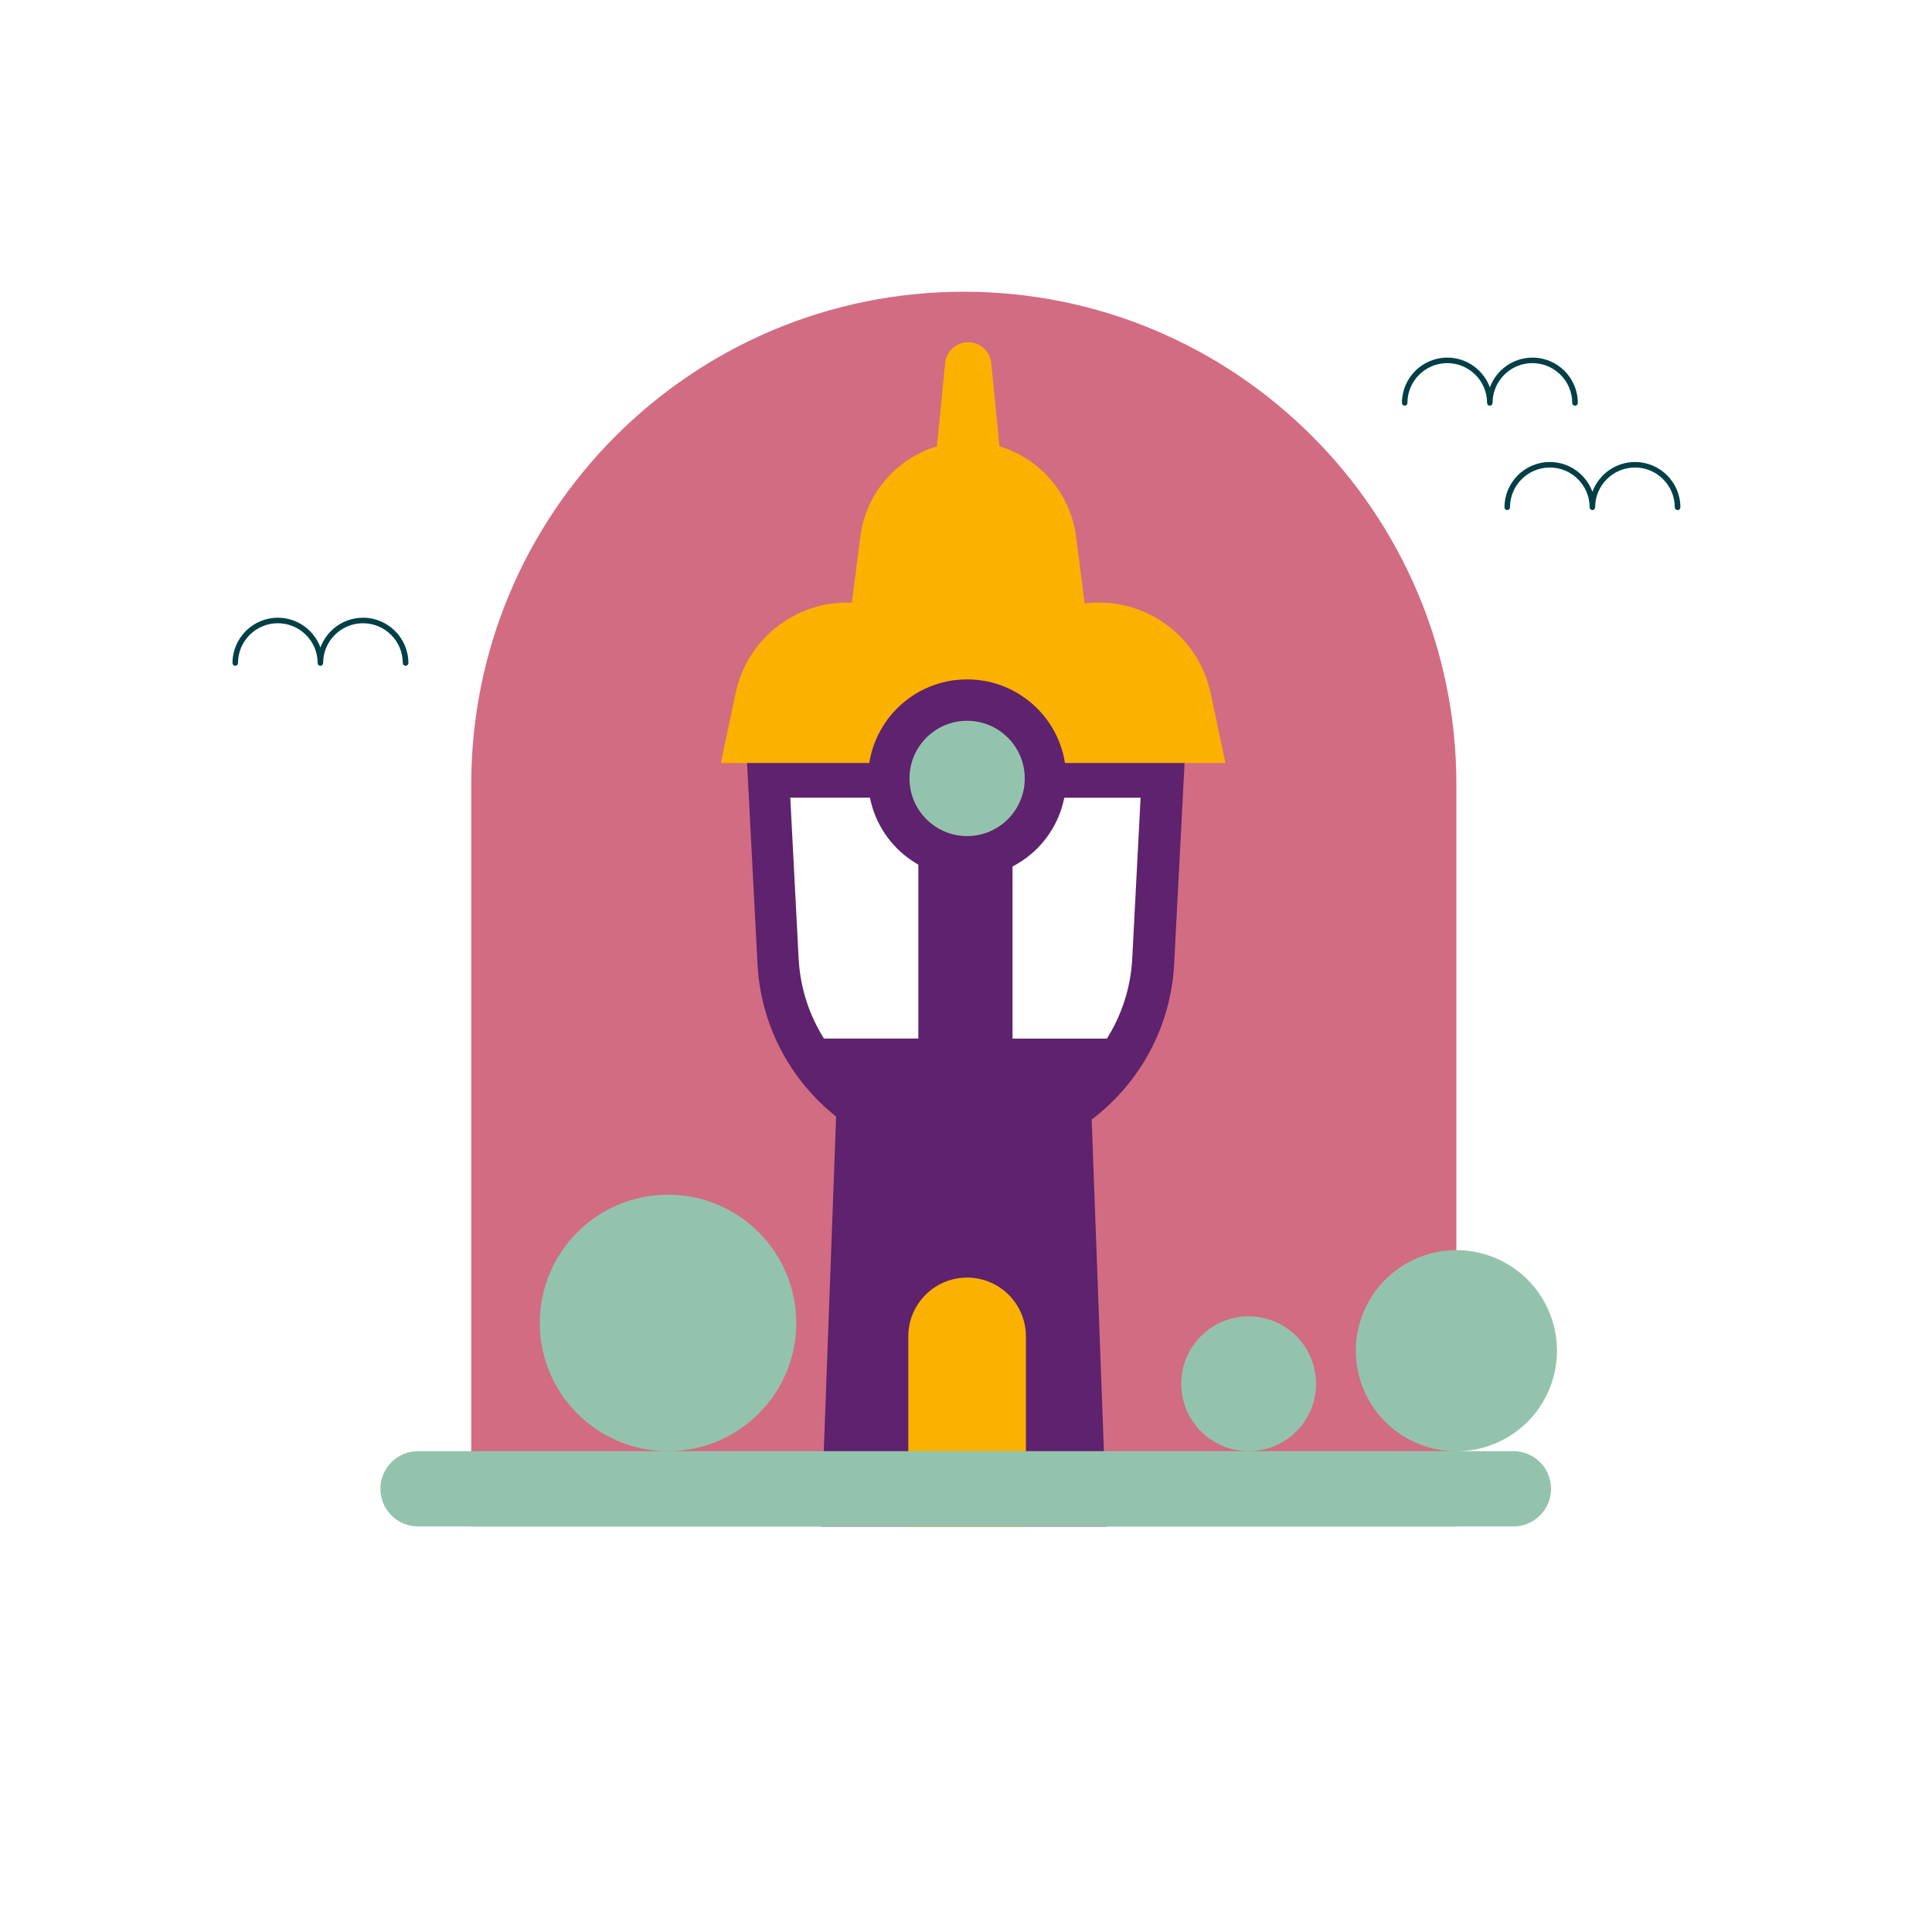 <?xml version="1.0" encoding="UTF-8"?>
<svg xmlns="http://www.w3.org/2000/svg" viewBox="0 0 600 600">
  <defs>
    <style>
      .cls-1 {
        fill: #fff;
      }

      .cls-2 {
        fill: #5e226e;
      }

      .cls-3 {
        fill: #003f46;
      }

      .cls-4 {
        fill: #fab100;
      }

      .cls-5 {
        fill: #d26c82;
      }

      .cls-6 {
        fill: #94c3ad;
      }
    </style>
  </defs>
  <g id="hintergrundfläche">
    <rect class="cls-1" x="0" width="600" height="600"/>
  </g>
  <g id="Layer_3" data-name="Layer 3">
    <g>
      <path class="cls-5" d="M260.56,129.36h230.49v305.94h-230.49c-84.43,0-152.97-68.54-152.97-152.97h0c0-84.43,68.54-152.97,152.97-152.97Z" transform="translate(581.65 -16.99) rotate(90)"/>
      <path class="cls-4" d="M375.95,215.21c-3.46-16.37-17.91-28.08-34.64-28.08h0c-1.51,0-3,.1-4.46.28l-2.67-20.75c-1.74-13.52-11.31-24.3-23.79-28.05l-2.54-25.83c-.36-3.69-3.46-6.5-7.17-6.5s-6.81,2.81-7.17,6.5l-2.54,25.83c-12.49,3.75-22.06,14.54-23.79,28.05l-2.63,20.5c-.48-.02-.96-.03-1.45-.03h0c-16.73,0-31.18,11.71-34.64,28.08l-4.6,21.77h156.71l-4.6-21.77Z"/>
      <path class="cls-3" d="M489.12,125.99c-.47,0-.85-.38-.85-.85,0-6.82-5.55-12.37-12.37-12.37s-12.37,5.55-12.37,12.37c0,.47-.38.85-.85.85s-.85-.38-.85-.85c0-6.82-5.55-12.37-12.37-12.37s-12.37,5.55-12.37,12.37c0,.47-.38.85-.85.85s-.85-.38-.85-.85c0-7.77,6.32-14.08,14.08-14.08,6.07,0,11.25,3.86,13.23,9.25,1.98-5.39,7.16-9.25,13.23-9.25,7.77,0,14.08,6.32,14.08,14.08,0,.47-.38.85-.85.85Z"/>
      <path class="cls-3" d="M520.97,158.41c-.47,0-.85-.38-.85-.85,0-6.82-5.55-12.37-12.37-12.37s-12.37,5.55-12.37,12.37c0,.47-.38.85-.85.85s-.85-.38-.85-.85c0-6.82-5.55-12.37-12.37-12.37s-12.37,5.55-12.37,12.37c0,.47-.38.85-.85.85s-.85-.38-.85-.85c0-7.77,6.32-14.08,14.08-14.08,6.07,0,11.25,3.86,13.23,9.25,1.98-5.39,7.16-9.25,13.23-9.25,7.77,0,14.08,6.32,14.08,14.08,0,.47-.38.85-.85.85Z"/>
      <path class="cls-3" d="M125.94,206.77c-.47,0-.85-.38-.85-.85,0-6.82-5.55-12.37-12.37-12.37s-12.37,5.55-12.37,12.37c0,.47-.38.85-.85.85s-.85-.38-.85-.85c0-6.82-5.55-12.37-12.37-12.37s-12.37,5.55-12.37,12.37c0,.47-.38.85-.85.85s-.85-.38-.85-.85c0-7.77,6.32-14.08,14.08-14.08,6.07,0,11.25,3.86,13.23,9.25,1.98-5.39,7.16-9.25,13.23-9.25,7.77,0,14.08,6.32,14.08,14.08,0,.47-.38.85-.85.85Z"/>
      <path class="cls-2" d="M232.01,236.97l3.24,62.41c1,19.26,10.34,36.19,24.41,47.38,0,.03,0,.06,0,.08l-4.69,127.22h88.72l-4.66-126.38c14.74-11.16,24.58-28.5,25.61-48.3l3.24-62.41h-135.85Z"/>
      <path class="cls-1" d="M245.43,247.73l2.59,49.9c.47,9.15,3.3,17.64,7.87,24.9h29.31v-74.81h-39.77Z"/>
      <path class="cls-1" d="M314.45,247.73v74.81h29.31c4.57-7.26,7.4-15.76,7.87-24.9l2.59-49.9h-39.77Z"/>
      <circle class="cls-2" cx="300.35" cy="241.75" r="30.76"/>
      <circle class="cls-6" cx="300.35" cy="241.75" r="17.9"/>
      <path class="cls-4" d="M300.35,396.77h0c10.08,0,18.26,8.18,18.26,18.26v59.03h-36.53v-59.03c0-10.08,8.18-18.26,18.26-18.26Z"/>
      <g>
        <circle class="cls-6" cx="207.46" cy="410.85" r="39.82"/>
        <circle class="cls-6" cx="387.78" cy="429.74" r="20.93"/>
        <circle class="cls-6" cx="452.29" cy="419.44" r="31.23" transform="translate(-116.56 658) rotate(-65.59)"/>
        <path class="cls-6" d="M470,450.67H129.83c-6.46,0-11.69,5.24-11.69,11.69h0c0,6.46,5.24,11.69,11.69,11.69h340.17c6.46,0,11.69-5.24,11.69-11.69h0c0-6.46-5.24-11.69-11.69-11.69Z"/>
      </g>
    </g>
  </g>
</svg>